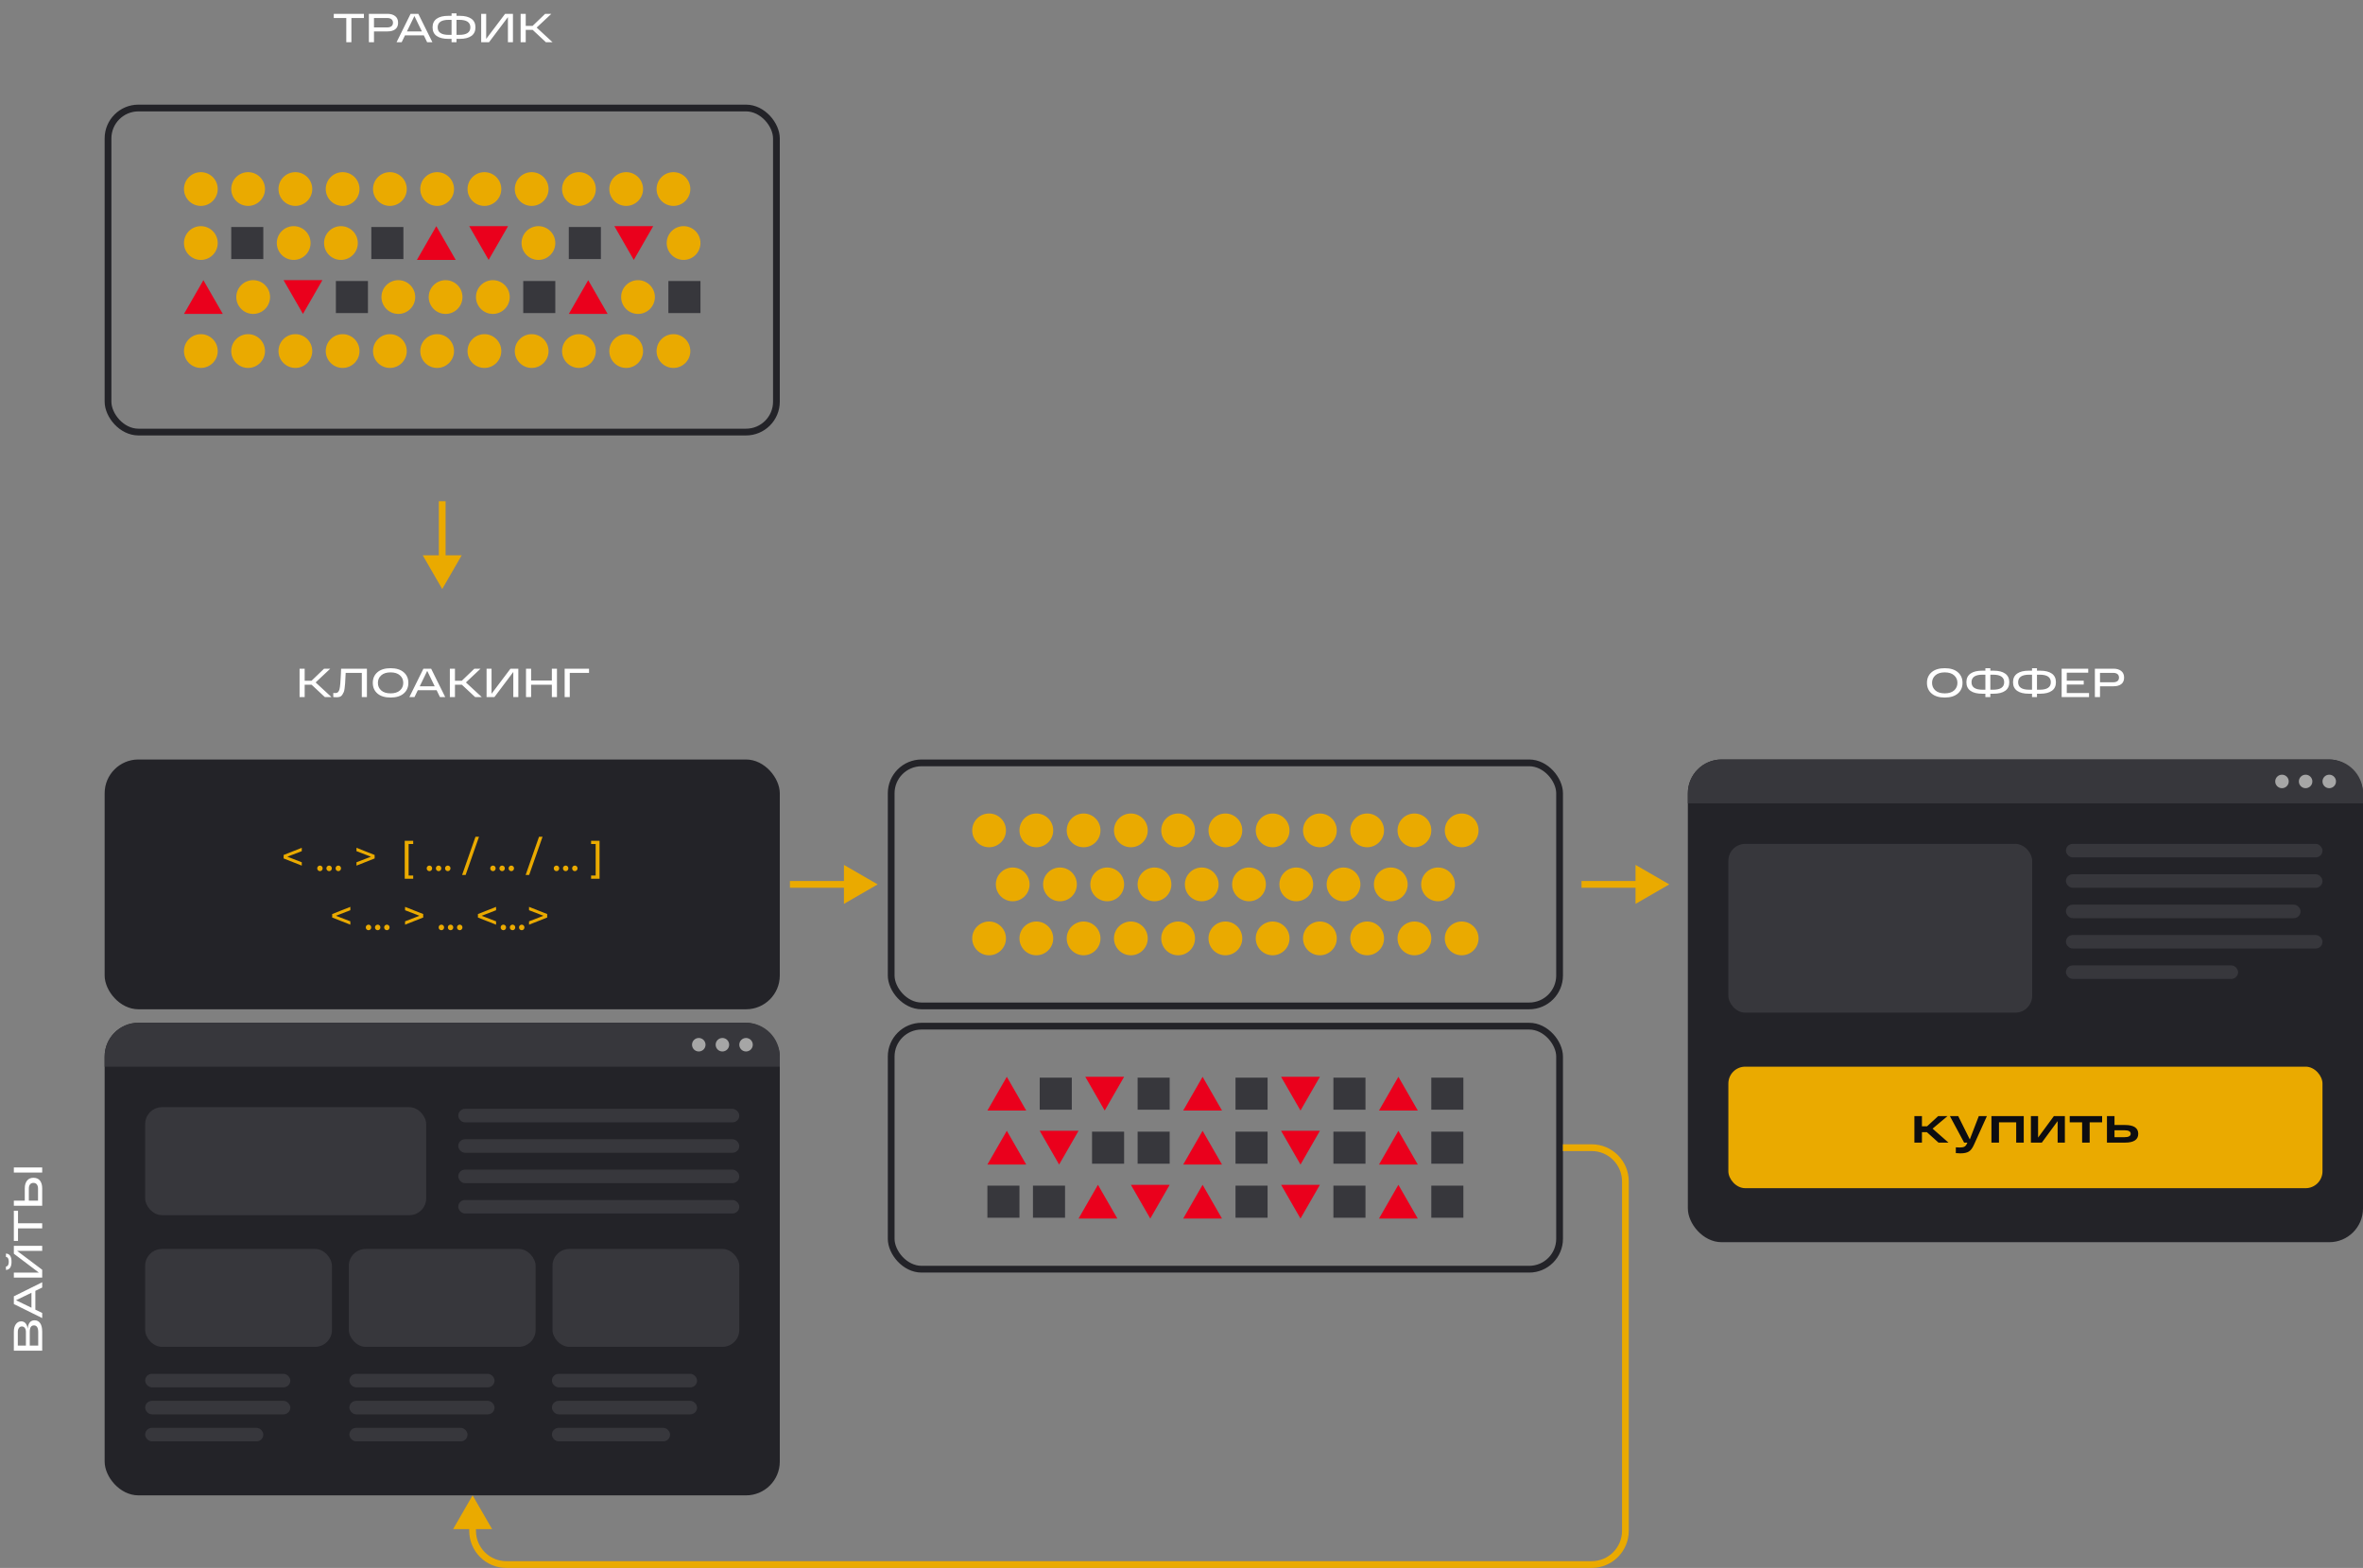 <?xml version="1.0" encoding="UTF-8"?> <svg xmlns="http://www.w3.org/2000/svg" width="1400" height="929" viewBox="0 0 1400 929" fill="none"><rect x="0" y="0" width="1400" height="929" fill="#808080" stroke="none"/><rect x="64" y="64" width="396" height="192" rx="18" stroke="#232328" stroke-width="4"></rect><rect x="528" y="452" width="396" height="144" rx="18" stroke="#232328" stroke-width="4"></rect><circle cx="119" cy="112" r="10" fill="#EAAA00"></circle><circle cx="147" cy="112" r="10" fill="#EAAA00"></circle><circle cx="175" cy="112" r="10" fill="#EAAA00"></circle><circle cx="203" cy="112" r="10" fill="#EAAA00"></circle><circle cx="231" cy="112" r="10" fill="#EAAA00"></circle><circle cx="259" cy="112" r="10" fill="#EAAA00"></circle><circle cx="287" cy="112" r="10" fill="#EAAA00"></circle><circle cx="315" cy="112" r="10" fill="#EAAA00"></circle><circle cx="343" cy="112" r="10" fill="#EAAA00"></circle><circle cx="371" cy="112" r="10" fill="#EAAA00"></circle><circle cx="399" cy="112" r="10" fill="#EAAA00"></circle><circle cx="119" cy="144" r="10" fill="#EAAA00"></circle><rect x="137" y="134.5" width="19" height="19" fill="#37373C"></rect><circle cx="174" cy="144" r="10" fill="#EAAA00"></circle><circle cx="202" cy="144" r="10" fill="#EAAA00"></circle><rect x="220" y="134.5" width="19" height="19" fill="#37373C"></rect><path d="M258.5 134L270 154H247L258.5 134Z" fill="#EA001C"></path><path d="M289.5 154L301 134H278L289.5 154Z" fill="#EA001C"></path><circle cx="319" cy="144" r="10" fill="#EAAA00"></circle><rect x="337" y="134.5" width="19" height="19" fill="#37373C"></rect><path d="M375.5 154L387 134H364L375.5 154Z" fill="#EA001C"></path><circle cx="405" cy="144" r="10" fill="#EAAA00"></circle><path d="M120.5 166L132 186H109L120.5 166Z" fill="#EA001C"></path><circle cx="150" cy="176" r="10" fill="#EAAA00"></circle><path d="M179.5 186L191 166H168L179.5 186Z" fill="#EA001C"></path><rect x="199" y="166.5" width="19" height="19" fill="#37373C"></rect><circle cx="236" cy="176" r="10" fill="#EAAA00"></circle><circle cx="264" cy="176" r="10" fill="#EAAA00"></circle><circle cx="292" cy="176" r="10" fill="#EAAA00"></circle><rect x="310" y="166.5" width="19" height="19" fill="#37373C"></rect><path d="M348.5 166L360 186H337L348.5 166Z" fill="#EA001C"></path><circle cx="378" cy="176" r="10" fill="#EAAA00"></circle><rect x="396" y="166.5" width="19" height="19" fill="#37373C"></rect><circle cx="119" cy="208" r="10" fill="#EAAA00"></circle><circle cx="147" cy="208" r="10" fill="#EAAA00"></circle><circle cx="175" cy="208" r="10" fill="#EAAA00"></circle><circle cx="203" cy="208" r="10" fill="#EAAA00"></circle><circle cx="231" cy="208" r="10" fill="#EAAA00"></circle><circle cx="259" cy="208" r="10" fill="#EAAA00"></circle><circle cx="287" cy="208" r="10" fill="#EAAA00"></circle><circle cx="315" cy="208" r="10" fill="#EAAA00"></circle><circle cx="343" cy="208" r="10" fill="#EAAA00"></circle><circle cx="371" cy="208" r="10" fill="#EAAA00"></circle><circle cx="399" cy="208" r="10" fill="#EAAA00"></circle><circle cx="586" cy="492" r="10" fill="#EAAA00"></circle><circle cx="614" cy="492" r="10" fill="#EAAA00"></circle><circle cx="642" cy="492" r="10" fill="#EAAA00"></circle><circle cx="670" cy="492" r="10" fill="#EAAA00"></circle><circle cx="698" cy="492" r="10" fill="#EAAA00"></circle><circle cx="726" cy="492" r="10" fill="#EAAA00"></circle><circle cx="754" cy="492" r="10" fill="#EAAA00"></circle><circle cx="782" cy="492" r="10" fill="#EAAA00"></circle><circle cx="810" cy="492" r="10" fill="#EAAA00"></circle><circle cx="838" cy="492" r="10" fill="#EAAA00"></circle><circle cx="866" cy="492" r="10" fill="#EAAA00"></circle><circle cx="600" cy="524" r="10" fill="#EAAA00"></circle><circle cx="628" cy="524" r="10" fill="#EAAA00"></circle><circle cx="656" cy="524" r="10" fill="#EAAA00"></circle><circle cx="684" cy="524" r="10" fill="#EAAA00"></circle><circle cx="712" cy="524" r="10" fill="#EAAA00"></circle><circle cx="740" cy="524" r="10" fill="#EAAA00"></circle><circle cx="768" cy="524" r="10" fill="#EAAA00"></circle><circle cx="796" cy="524" r="10" fill="#EAAA00"></circle><circle cx="824" cy="524" r="10" fill="#EAAA00"></circle><circle cx="852" cy="524" r="10" fill="#EAAA00"></circle><circle cx="586" cy="556" r="10" fill="#EAAA00"></circle><circle cx="614" cy="556" r="10" fill="#EAAA00"></circle><circle cx="642" cy="556" r="10" fill="#EAAA00"></circle><circle cx="670" cy="556" r="10" fill="#EAAA00"></circle><circle cx="698" cy="556" r="10" fill="#EAAA00"></circle><circle cx="726" cy="556" r="10" fill="#EAAA00"></circle><circle cx="754" cy="556" r="10" fill="#EAAA00"></circle><circle cx="782" cy="556" r="10" fill="#EAAA00"></circle><circle cx="810" cy="556" r="10" fill="#EAAA00"></circle><circle cx="838" cy="556" r="10" fill="#EAAA00"></circle><circle cx="866" cy="556" r="10" fill="#EAAA00"></circle><rect x="528" y="608" width="396" height="144" rx="18" stroke="#232328" stroke-width="4"></rect><path d="M596.5 638L608 658H585L596.5 638Z" fill="#EA001C"></path><rect x="616" y="638.5" width="19" height="19" fill="#37373C"></rect><path d="M654.5 658L666 638H643L654.5 658Z" fill="#EA001C"></path><rect x="674" y="638.5" width="19" height="19" fill="#37373C"></rect><path d="M712.5 638L724 658H701L712.5 638Z" fill="#EA001C"></path><rect x="732" y="638.5" width="19" height="19" fill="#37373C"></rect><path d="M770.5 658L782 638H759L770.5 658Z" fill="#EA001C"></path><rect x="790" y="638.5" width="19" height="19" fill="#37373C"></rect><path d="M828.5 638L840 658H817L828.5 638Z" fill="#EA001C"></path><rect x="848" y="638.5" width="19" height="19" fill="#37373C"></rect><path d="M596.5 670L608 690H585L596.5 670Z" fill="#EA001C"></path><path d="M627.5 690L639 670H616L627.5 690Z" fill="#EA001C"></path><rect x="647" y="670.5" width="19" height="19" fill="#37373C"></rect><rect x="674" y="670.5" width="19" height="19" fill="#37373C"></rect><path d="M712.5 670L724 690H701L712.5 670Z" fill="#EA001C"></path><rect x="732" y="670.5" width="19" height="19" fill="#37373C"></rect><path d="M770.5 690L782 670H759L770.5 690Z" fill="#EA001C"></path><rect x="790" y="670.5" width="19" height="19" fill="#37373C"></rect><path d="M828.5 670L840 690H817L828.5 670Z" fill="#EA001C"></path><rect x="848" y="670.5" width="19" height="19" fill="#37373C"></rect><rect x="585" y="702.5" width="19" height="19" fill="#37373C"></rect><rect x="612" y="702.5" width="19" height="19" fill="#37373C"></rect><path d="M650.5 702L662 722H639L650.5 702Z" fill="#EA001C"></path><path d="M681.5 722L693 702H670L681.5 722Z" fill="#EA001C"></path><path d="M712.5 702L724 722H701L712.5 702Z" fill="#EA001C"></path><rect x="732" y="702.5" width="19" height="19" fill="#37373C"></rect><path d="M770.5 722L782 702H759L770.5 722Z" fill="#EA001C"></path><rect x="790" y="702.5" width="19" height="19" fill="#37373C"></rect><path d="M828.5 702L840 722H817L828.5 702Z" fill="#EA001C"></path><rect x="848" y="702.5" width="19" height="19" fill="#37373C"></rect><rect x="62" y="450" width="400" height="148" rx="20" fill="#232328"></rect><path d="M178.79 512.88L168.038 508.632V506.568L178.79 502.32V504.312L168.83 508.152V507.048L178.79 510.888V512.88ZM189.58 516.144C189.132 516.144 188.748 515.992 188.428 515.688C188.108 515.368 187.948 514.968 187.948 514.488C187.948 514.008 188.108 513.616 188.428 513.312C188.748 513.008 189.132 512.856 189.58 512.856C190.012 512.856 190.38 513.008 190.684 513.312C191.004 513.616 191.164 514.008 191.164 514.488C191.164 514.968 191.004 515.368 190.684 515.688C190.38 515.992 190.012 516.144 189.58 516.144ZM195.017 516.144C194.569 516.144 194.185 515.992 193.865 515.688C193.545 515.368 193.385 514.968 193.385 514.488C193.385 514.008 193.545 513.616 193.865 513.312C194.185 513.008 194.569 512.856 195.017 512.856C195.449 512.856 195.817 513.008 196.121 513.312C196.441 513.616 196.601 514.008 196.601 514.488C196.601 514.968 196.441 515.368 196.121 515.688C195.817 515.992 195.449 516.144 195.017 516.144ZM200.455 516.144C200.007 516.144 199.623 515.992 199.303 515.688C198.983 515.368 198.823 514.968 198.823 514.488C198.823 514.008 198.983 513.616 199.303 513.312C199.623 513.008 200.007 512.856 200.455 512.856C200.887 512.856 201.255 513.008 201.559 513.312C201.879 513.616 202.039 514.008 202.039 514.488C202.039 514.968 201.879 515.368 201.559 515.688C201.255 515.992 200.887 516.144 200.455 516.144ZM211.21 512.88V510.888L221.194 507.048V508.152L211.21 504.312V502.32L221.962 506.568V508.632L211.21 512.88Z" fill="#EAAA00"></path><path d="M207.563 547.88L196.811 543.632V541.568L207.563 537.32V539.312L197.603 543.152V542.048L207.563 545.888V547.88ZM218.353 551.144C217.905 551.144 217.521 550.992 217.201 550.688C216.881 550.368 216.721 549.968 216.721 549.488C216.721 549.008 216.881 548.616 217.201 548.312C217.521 548.008 217.905 547.856 218.353 547.856C218.785 547.856 219.153 548.008 219.457 548.312C219.777 548.616 219.937 549.008 219.937 549.488C219.937 549.968 219.777 550.368 219.457 550.688C219.153 550.992 218.785 551.144 218.353 551.144ZM223.791 551.144C223.343 551.144 222.959 550.992 222.639 550.688C222.319 550.368 222.159 549.968 222.159 549.488C222.159 549.008 222.319 548.616 222.639 548.312C222.959 548.008 223.343 547.856 223.791 547.856C224.223 547.856 224.591 548.008 224.895 548.312C225.215 548.616 225.375 549.008 225.375 549.488C225.375 549.968 225.215 550.368 224.895 550.688C224.591 550.992 224.223 551.144 223.791 551.144ZM229.228 551.144C228.78 551.144 228.396 550.992 228.076 550.688C227.756 550.368 227.596 549.968 227.596 549.488C227.596 549.008 227.756 548.616 228.076 548.312C228.396 548.008 228.78 547.856 229.228 547.856C229.66 547.856 230.028 548.008 230.332 548.312C230.652 548.616 230.812 549.008 230.812 549.488C230.812 549.968 230.652 550.368 230.332 550.688C230.028 550.992 229.66 551.144 229.228 551.144ZM239.983 547.88V545.888L249.967 542.048V543.152L239.983 539.312V537.32L250.735 541.568V543.632L239.983 547.88ZM261.525 551.144C261.077 551.144 260.693 550.992 260.373 550.688C260.053 550.368 259.893 549.968 259.893 549.488C259.893 549.008 260.053 548.616 260.373 548.312C260.693 548.008 261.077 547.856 261.525 547.856C261.957 547.856 262.325 548.008 262.629 548.312C262.949 548.616 263.109 549.008 263.109 549.488C263.109 549.968 262.949 550.368 262.629 550.688C262.325 550.992 261.957 551.144 261.525 551.144ZM266.963 551.144C266.515 551.144 266.131 550.992 265.811 550.688C265.491 550.368 265.331 549.968 265.331 549.488C265.331 549.008 265.491 548.616 265.811 548.312C266.131 548.008 266.515 547.856 266.963 547.856C267.395 547.856 267.763 548.008 268.067 548.312C268.387 548.616 268.547 549.008 268.547 549.488C268.547 549.968 268.387 550.368 268.067 550.688C267.763 550.992 267.395 551.144 266.963 551.144ZM272.4 551.144C271.952 551.144 271.568 550.992 271.248 550.688C270.928 550.368 270.768 549.968 270.768 549.488C270.768 549.008 270.928 548.616 271.248 548.312C271.568 548.008 271.952 547.856 272.4 547.856C272.832 547.856 273.2 548.008 273.504 548.312C273.824 548.616 273.984 549.008 273.984 549.488C273.984 549.968 273.824 550.368 273.504 550.688C273.2 550.992 272.832 551.144 272.4 551.144ZM293.907 547.88L283.155 543.632V541.568L293.907 537.32V539.312L283.947 543.152V542.048L293.907 545.888V547.88ZM298.252 551.144C297.804 551.144 297.42 550.992 297.1 550.688C296.78 550.368 296.62 549.968 296.62 549.488C296.62 549.008 296.78 548.616 297.1 548.312C297.42 548.008 297.804 547.856 298.252 547.856C298.684 547.856 299.052 548.008 299.356 548.312C299.676 548.616 299.836 549.008 299.836 549.488C299.836 549.968 299.676 550.368 299.356 550.688C299.052 550.992 298.684 551.144 298.252 551.144ZM303.689 551.144C303.241 551.144 302.857 550.992 302.537 550.688C302.217 550.368 302.057 549.968 302.057 549.488C302.057 549.008 302.217 548.616 302.537 548.312C302.857 548.008 303.241 547.856 303.689 547.856C304.121 547.856 304.489 548.008 304.793 548.312C305.113 548.616 305.273 549.008 305.273 549.488C305.273 549.968 305.113 550.368 304.793 550.688C304.489 550.992 304.121 551.144 303.689 551.144ZM309.127 551.144C308.679 551.144 308.295 550.992 307.975 550.688C307.655 550.368 307.495 549.968 307.495 549.488C307.495 549.008 307.655 548.616 307.975 548.312C308.295 548.008 308.679 547.856 309.127 547.856C309.559 547.856 309.927 548.008 310.231 548.312C310.551 548.616 310.711 549.008 310.711 549.488C310.711 549.968 310.551 550.368 310.231 550.688C309.927 550.992 309.559 551.144 309.127 551.144ZM313.436 547.88V545.888L323.42 542.048V543.152L313.436 539.312V537.32L324.188 541.568V543.632L313.436 547.88Z" fill="#EAAA00"></path><path d="M239.786 520.656V498.192H244.802V500.088H242.09V518.76H244.802V520.656H239.786ZM254.439 516.144C253.991 516.144 253.607 515.992 253.287 515.688C252.967 515.368 252.807 514.968 252.807 514.488C252.807 514.008 252.967 513.616 253.287 513.312C253.607 513.008 253.991 512.856 254.439 512.856C254.871 512.856 255.239 513.008 255.543 513.312C255.863 513.616 256.023 514.008 256.023 514.488C256.023 514.968 255.863 515.368 255.543 515.688C255.239 515.992 254.871 516.144 254.439 516.144ZM259.877 516.144C259.429 516.144 259.045 515.992 258.725 515.688C258.405 515.368 258.245 514.968 258.245 514.488C258.245 514.008 258.405 513.616 258.725 513.312C259.045 513.008 259.429 512.856 259.877 512.856C260.309 512.856 260.677 513.008 260.981 513.312C261.301 513.616 261.461 514.008 261.461 514.488C261.461 514.968 261.301 515.368 260.981 515.688C260.677 515.992 260.309 516.144 259.877 516.144ZM265.314 516.144C264.866 516.144 264.482 515.992 264.162 515.688C263.842 515.368 263.682 514.968 263.682 514.488C263.682 514.008 263.842 513.616 264.162 513.312C264.482 513.008 264.866 512.856 265.314 512.856C265.746 512.856 266.114 513.008 266.418 513.312C266.738 513.616 266.898 514.008 266.898 514.488C266.898 514.968 266.738 515.368 266.418 515.688C266.114 515.992 265.746 516.144 265.314 516.144ZM273.789 518.4L281.709 495.792H283.797L275.877 518.4H273.789ZM292.08 516.144C291.632 516.144 291.248 515.992 290.928 515.688C290.608 515.368 290.448 514.968 290.448 514.488C290.448 514.008 290.608 513.616 290.928 513.312C291.248 513.008 291.632 512.856 292.08 512.856C292.512 512.856 292.88 513.008 293.184 513.312C293.504 513.616 293.664 514.008 293.664 514.488C293.664 514.968 293.504 515.368 293.184 515.688C292.88 515.992 292.512 516.144 292.08 516.144ZM297.517 516.144C297.069 516.144 296.685 515.992 296.365 515.688C296.045 515.368 295.885 514.968 295.885 514.488C295.885 514.008 296.045 513.616 296.365 513.312C296.685 513.008 297.069 512.856 297.517 512.856C297.949 512.856 298.317 513.008 298.621 513.312C298.941 513.616 299.101 514.008 299.101 514.488C299.101 514.968 298.941 515.368 298.621 515.688C298.317 515.992 297.949 516.144 297.517 516.144ZM302.955 516.144C302.507 516.144 302.123 515.992 301.803 515.688C301.483 515.368 301.323 514.968 301.323 514.488C301.323 514.008 301.483 513.616 301.803 513.312C302.123 513.008 302.507 512.856 302.955 512.856C303.387 512.856 303.755 513.008 304.059 513.312C304.379 513.616 304.539 514.008 304.539 514.488C304.539 514.968 304.379 515.368 304.059 515.688C303.755 515.992 303.387 516.144 302.955 516.144ZM311.43 518.4L319.35 495.792H321.438L313.518 518.4H311.43ZM329.72 516.144C329.272 516.144 328.888 515.992 328.568 515.688C328.248 515.368 328.088 514.968 328.088 514.488C328.088 514.008 328.248 513.616 328.568 513.312C328.888 513.008 329.272 512.856 329.72 512.856C330.152 512.856 330.52 513.008 330.824 513.312C331.144 513.616 331.304 514.008 331.304 514.488C331.304 514.968 331.144 515.368 330.824 515.688C330.52 515.992 330.152 516.144 329.72 516.144ZM335.158 516.144C334.71 516.144 334.326 515.992 334.006 515.688C333.686 515.368 333.526 514.968 333.526 514.488C333.526 514.008 333.686 513.616 334.006 513.312C334.326 513.008 334.71 512.856 335.158 512.856C335.59 512.856 335.958 513.008 336.262 513.312C336.582 513.616 336.742 514.008 336.742 514.488C336.742 514.968 336.582 515.368 336.262 515.688C335.958 515.992 335.59 516.144 335.158 516.144ZM340.595 516.144C340.147 516.144 339.763 515.992 339.443 515.688C339.123 515.368 338.963 514.968 338.963 514.488C338.963 514.008 339.123 513.616 339.443 513.312C339.763 513.008 340.147 512.856 340.595 512.856C341.027 512.856 341.395 513.008 341.699 513.312C342.019 513.616 342.179 514.008 342.179 514.488C342.179 514.968 342.019 515.368 341.699 515.688C341.395 515.992 341.027 516.144 340.595 516.144ZM355.214 520.656H350.198V518.76H352.91V500.088H350.198V498.192H355.214V520.656Z" fill="#EAAA00"></path><path d="M197.746 10.672V8.2H215.602V10.672H208.186V25H205.162V10.672H197.746ZM229.59 8.2C231.462 8.2 232.974 8.648 234.126 9.544C235.278 10.44 235.854 11.744 235.854 13.456C235.854 15.184 235.294 16.48 234.174 17.344C233.054 18.192 231.526 18.616 229.59 18.616H221.574V25H218.55V8.2H221.574H229.59ZM229.446 16.24C230.486 16.24 231.31 16.008 231.918 15.544C232.526 15.064 232.83 14.368 232.83 13.456C232.83 12.56 232.526 11.872 231.918 11.392C231.31 10.912 230.486 10.672 229.446 10.672H221.574V16.24H229.446ZM253.056 25L251.088 20.944H239.952L237.984 25H234.96L243.264 8.2H247.848L256.176 25H253.056ZM241.08 18.64H249.96L245.52 9.496L241.08 18.64ZM272.312 9.376C275.336 9.376 277.656 9.952 279.272 11.104C280.888 12.256 281.696 13.96 281.696 16.216C281.696 18.456 280.888 20.152 279.272 21.304C277.656 22.456 275.336 23.032 272.312 23.032H270.464V25H267.536V23.032H265.664C262.64 23.032 260.32 22.456 258.704 21.304C257.088 20.152 256.28 18.456 256.28 16.216C256.28 13.96 257.088 12.256 258.704 11.104C260.32 9.952 262.64 9.376 265.664 9.376H267.536V7.912H270.464V9.376H272.312ZM265.856 20.656H267.536V11.752H265.856C261.488 11.752 259.304 13.24 259.304 16.216C259.304 19.176 261.488 20.656 265.856 20.656ZM272.12 20.656C276.488 20.656 278.672 19.176 278.672 16.216C278.672 13.24 276.488 11.752 272.12 11.752H270.464V20.656H272.12ZM299.249 8.2H303.905V25H300.929V10.144L289.745 25H285.089V8.2H288.041V23.056L299.249 8.2ZM327.344 25H323.408L315.584 17.704H311.48V25H308.456V8.2H311.48V15.352H315.536L322.976 8.2H326.648L317.96 16.336L327.344 25Z" fill="white"></path><path d="M196.375 413H192.439L184.615 405.704H180.511V413H177.487V396.2H180.511V403.352H184.567L192.007 396.2H195.679L186.991 404.336L196.375 413ZM202.093 396.2H217.381V413H214.357V398.672H204.805C204.773 399.312 204.725 400.224 204.661 401.408C204.597 402.992 204.533 404.16 204.469 404.912C204.421 405.648 204.325 406.576 204.181 407.696C204.053 408.8 203.877 409.6 203.653 410.096C203.445 410.592 203.157 411.12 202.789 411.68C202.421 412.24 201.957 412.624 201.397 412.832C200.837 413.024 200.173 413.12 199.405 413.12C198.749 413.12 198.101 413.088 197.461 413.024V410.576C197.989 410.624 198.381 410.648 198.637 410.648C199.949 410.648 200.781 409.896 201.133 408.392C201.501 406.888 201.765 404.12 201.925 400.088C201.989 398.424 202.045 397.128 202.093 396.2ZM223.628 410.912C221.788 409.328 220.868 407.224 220.868 404.6C220.868 401.976 221.788 399.872 223.628 398.288C225.484 396.704 228.076 395.912 231.404 395.912C234.732 395.912 237.316 396.704 239.156 398.288C241.012 399.872 241.94 401.976 241.94 404.6C241.94 407.224 241.012 409.328 239.156 410.912C237.316 412.496 234.732 413.288 231.404 413.288C228.076 413.288 225.484 412.496 223.628 410.912ZM225.86 400.136C224.548 401.288 223.892 402.776 223.892 404.6C223.892 406.424 224.548 407.92 225.86 409.088C227.172 410.24 229.02 410.816 231.404 410.816C233.788 410.816 235.636 410.24 236.948 409.088C238.26 407.92 238.916 406.424 238.916 404.6C238.916 402.776 238.26 401.288 236.948 400.136C235.636 398.968 233.788 398.384 231.404 398.384C229.02 398.384 227.172 398.968 225.86 400.136ZM260.65 413L258.682 408.944H247.546L245.578 413H242.554L250.858 396.2H255.442L263.77 413H260.65ZM248.674 406.64H257.554L253.114 397.496L248.674 406.64ZM285.414 413H281.478L273.654 405.704H269.55V413H266.526V396.2H269.55V403.352H273.606L281.046 396.2H284.718L276.03 404.336L285.414 413ZM302.436 396.2H307.092V413H304.116V398.144L292.932 413H288.276V396.2H291.228V411.056L302.436 396.2ZM326.955 396.2H329.979V413H326.955V405.704H314.667V413H311.643V396.2H314.667V403.208H326.955V396.2ZM334.542 413V396.2H348.99V398.672H337.566V413H334.542Z" fill="white"></path><path d="M1144.42 410.912C1142.58 409.328 1141.66 407.224 1141.66 404.6C1141.66 401.976 1142.58 399.872 1144.42 398.288C1146.27 396.704 1148.87 395.912 1152.19 395.912C1155.52 395.912 1158.11 396.704 1159.95 398.288C1161.8 399.872 1162.73 401.976 1162.73 404.6C1162.73 407.224 1161.8 409.328 1159.95 410.912C1158.11 412.496 1155.52 413.288 1152.19 413.288C1148.87 413.288 1146.27 412.496 1144.42 410.912ZM1146.65 400.136C1145.34 401.288 1144.68 402.776 1144.68 404.6C1144.68 406.424 1145.34 407.92 1146.65 409.088C1147.96 410.24 1149.81 410.816 1152.19 410.816C1154.58 410.816 1156.43 410.24 1157.74 409.088C1159.05 407.92 1159.71 406.424 1159.71 404.6C1159.71 402.776 1159.05 401.288 1157.74 400.136C1156.43 398.968 1154.58 398.384 1152.19 398.384C1149.81 398.384 1147.96 398.968 1146.65 400.136ZM1181.05 397.376C1184.08 397.376 1186.4 397.952 1188.01 399.104C1189.63 400.256 1190.44 401.96 1190.44 404.216C1190.44 406.456 1189.63 408.152 1188.01 409.304C1186.4 410.456 1184.08 411.032 1181.05 411.032H1179.21V413H1176.28V411.032H1174.41C1171.38 411.032 1169.06 410.456 1167.45 409.304C1165.83 408.152 1165.02 406.456 1165.02 404.216C1165.02 401.96 1165.83 400.256 1167.45 399.104C1169.06 397.952 1171.38 397.376 1174.41 397.376H1176.28V395.912H1179.21V397.376H1181.05ZM1174.6 408.656H1176.28V399.752H1174.6C1170.23 399.752 1168.05 401.24 1168.05 404.216C1168.05 407.176 1170.23 408.656 1174.6 408.656ZM1180.86 408.656C1185.23 408.656 1187.41 407.176 1187.41 404.216C1187.41 401.24 1185.23 399.752 1180.86 399.752H1179.21V408.656H1180.86ZM1208.69 397.376C1211.71 397.376 1214.03 397.952 1215.65 399.104C1217.26 400.256 1218.07 401.96 1218.07 404.216C1218.07 406.456 1217.26 408.152 1215.65 409.304C1214.03 410.456 1211.71 411.032 1208.69 411.032H1206.84V413H1203.91V411.032H1202.04C1199.01 411.032 1196.69 410.456 1195.08 409.304C1193.46 408.152 1192.65 406.456 1192.65 404.216C1192.65 401.96 1193.46 400.256 1195.08 399.104C1196.69 397.952 1199.01 397.376 1202.04 397.376H1203.91V395.912H1206.84V397.376H1208.69ZM1202.23 408.656H1203.91V399.752H1202.23C1197.86 399.752 1195.68 401.24 1195.68 404.216C1195.68 407.176 1197.86 408.656 1202.23 408.656ZM1208.49 408.656C1212.86 408.656 1215.05 407.176 1215.05 404.216C1215.05 401.24 1212.86 399.752 1208.49 399.752H1206.84V408.656H1208.49ZM1221.46 413V396.2H1237.21V398.576H1224.49V403.328H1234.54V405.584H1224.49V410.624H1237.69V413H1221.46ZM1252.19 396.2C1254.06 396.2 1255.58 396.648 1256.73 397.544C1257.88 398.44 1258.46 399.744 1258.46 401.456C1258.46 403.184 1257.9 404.48 1256.78 405.344C1255.66 406.192 1254.13 406.616 1252.19 406.616H1244.18V413H1241.15V396.2H1244.18H1252.19ZM1252.05 404.24C1253.09 404.24 1253.91 404.008 1254.52 403.544C1255.13 403.064 1255.43 402.368 1255.43 401.456C1255.43 400.56 1255.13 399.872 1254.52 399.392C1253.91 398.912 1253.09 398.672 1252.05 398.672H1244.18V404.24H1252.05Z" fill="white"></path><path d="M16.408 787.267C16.712 783.939 18.072 782.275 20.488 782.275C21.912 782.275 23.024 782.859 23.824 784.027C24.608 785.179 25 786.835 25 788.995L25 800.275L8.2 800.275L8.2 788.971C8.2 787.147 8.6 785.683 9.4 784.579C10.2 783.459 11.256 782.899 12.568 782.899C13.656 782.899 14.528 783.299 15.184 784.099C15.824 784.899 16.232 785.955 16.408 787.267ZM10.552 797.251L15.352 797.251L15.352 789.115C15.352 788.187 15.144 787.427 14.728 786.835C14.296 786.227 13.704 785.923 12.952 785.923C12.2 785.923 11.616 786.227 11.2 786.835C10.768 787.427 10.552 788.187 10.552 789.115L10.552 797.251ZM22.648 789.283C22.648 786.627 21.8 785.299 20.104 785.299C18.456 785.299 17.632 786.547 17.632 789.043L17.632 797.251L22.648 797.251L22.648 789.283ZM25 762.861L20.944 764.829L20.944 775.965L25 777.933L25 780.957L8.2 772.653L8.2 768.069L25 759.741L25 762.861ZM18.64 774.837L18.64 765.957L9.496 770.397L18.64 774.837ZM3.52 742.73C5.728 742.842 6.832 744.458 6.832 747.578C6.832 750.698 5.728 752.314 3.52 752.426L3.52 750.434C4.64 750.29 5.2 749.338 5.2 747.578C5.2 745.818 4.64 744.866 3.52 744.722L3.52 742.73ZM8.2 742.826L8.2 738.17L25 738.17L25 741.146L10.144 741.146L25 752.33L25 756.986L8.2 756.986L8.2 754.034L23.056 754.034L8.2 742.826ZM10.672 735.226L8.2 735.226L8.2 717.37L10.672 717.37L10.672 724.786L25 724.786L25 727.81L10.672 727.81L10.672 735.226ZM14.68 704.079C14.68 702.175 15.12 700.663 16 699.543C16.864 698.407 18.144 697.839 19.84 697.839C21.552 697.839 22.84 698.407 23.704 699.543C24.568 700.663 25 702.175 25 704.079L25 713.223L25 714.423L8.2 714.423L8.2 711.399L14.68 711.399L14.68 704.079ZM8.2 694.743L8.2 691.719L25 691.719L25 694.743L8.2 694.743ZM22.528 704.247C22.528 703.207 22.296 702.383 21.832 701.775C21.368 701.167 20.688 700.863 19.792 700.863C18.912 700.863 18.24 701.167 17.776 701.775C17.312 702.383 17.08 703.207 17.08 704.247L17.08 711.399L22.528 711.399L22.528 704.247Z" fill="white"></path><path d="M262 349L250.453 329L273.547 329L262 349ZM264 297L264 331L260 331L260 297L264 297Z" fill="#EAAA00"></path><path d="M989 524L969 512.453V535.547L989 524ZM937 526L971 526V522L937 522L937 526Z" fill="#EAAA00"></path><path d="M520 524L500 512.453V535.547L520 524ZM468 526L502 526V522L468 522L468 526Z" fill="#EAAA00"></path><path d="M279.999 886L268.452 906L291.546 906L279.999 886ZM943 927L943 929L943 927ZM299.999 927L299.999 929L299.999 927ZM281.999 907L281.999 904L277.999 904L277.999 907L281.999 907ZM943 925L299.999 925L299.999 929L943 929L943 925ZM925.999 682L943 682L943 678L925.999 678L925.999 682ZM961 700L961 907L965 907L965 700L961 700ZM943 682C952.941 682 961 690.059 961 700L965 700C965 687.85 955.15 678 943 678L943 682ZM943 929C955.15 929 965 919.15 965 907L961 907C961 916.941 952.941 925 943 925L943 929ZM277.999 907C277.999 919.15 287.849 929 299.999 929L299.999 925C290.058 925 281.999 916.941 281.999 907L277.999 907Z" fill="#EAAA00"></path><rect x="62" y="606" width="400" height="280" rx="20" fill="#232328"></rect><rect x="86" y="814" width="86" height="8" rx="4" fill="#37373C"></rect><rect x="86" y="830" width="86" height="8" rx="4" fill="#37373C"></rect><rect x="86" y="846" width="70" height="8" rx="4" fill="#37373C"></rect><rect x="207" y="814" width="86" height="8" rx="4" fill="#37373C"></rect><rect x="207" y="830" width="86" height="8" rx="4" fill="#37373C"></rect><rect x="207" y="846" width="70" height="8" rx="4" fill="#37373C"></rect><rect x="86" y="740" width="110.667" height="58" rx="10" fill="#37373C"></rect><rect x="206.668" y="740" width="110.667" height="58" rx="10" fill="#37373C"></rect><rect x="327.332" y="740" width="110.667" height="58" rx="10" fill="#37373C"></rect><rect x="327" y="814" width="86" height="8" rx="4" fill="#37373C"></rect><rect x="327" y="830" width="86" height="8" rx="4" fill="#37373C"></rect><rect x="327" y="846" width="70" height="8" rx="4" fill="#37373C"></rect><rect x="86" y="656" width="166.5" height="64" rx="10" fill="#37373C"></rect><rect x="271.5" y="657" width="166.5" height="8" rx="4" fill="#37373C"></rect><rect x="271.5" y="675" width="166.5" height="8" rx="4" fill="#37373C"></rect><rect x="271.5" y="693" width="166.5" height="8" rx="4" fill="#37373C"></rect><rect x="271.5" y="711" width="166.5" height="8" rx="4" fill="#37373C"></rect><path d="M62 626C62 614.954 70.954 606 82 606H442C453.046 606 462 614.954 462 626V632H62V626Z" fill="#37373C"></path><circle cx="442" cy="619" r="4" fill="#A6A6A6"></circle><circle cx="428" cy="619" r="4" fill="#A6A6A6"></circle><circle cx="414" cy="619" r="4" fill="#A6A6A6"></circle><rect x="1000" y="450" width="400" height="286" rx="20" fill="#232328"></rect><rect x="1024" y="632" width="352" height="72" rx="10" fill="#EAAA00"></rect><path d="M1154.41 677H1148.5L1141.63 670.82H1138.69V677H1134.22V661.28H1138.69V667.34H1141.72L1148.32 661.28H1153.84L1144.99 668.72L1154.41 677ZM1172.38 661.28H1177.18L1169.56 678.14C1168.68 680.16 1167.67 681.53 1166.53 682.25C1165.41 682.99 1163.71 683.36 1161.43 683.36C1160.65 683.36 1159.76 683.31 1158.76 683.21V679.79C1159.58 679.85 1160.37 679.88 1161.13 679.88C1162.31 679.88 1163.2 679.73 1163.8 679.43C1164.4 679.13 1164.9 678.55 1165.3 677.69L1165.6 677H1163.68L1155.25 661.28H1160.17L1167.04 675.11L1172.38 661.28ZM1179.86 677V661.28H1199V677H1194.53V664.97H1184.33V677H1179.86ZM1216.86 661.28H1223.37V677H1219.08V664.25L1209.72 677H1203.24V661.28H1207.5V674.03L1216.86 661.28ZM1226.24 664.97V661.28H1245.44V664.97H1238.06V677H1233.59V664.97H1226.24ZM1258.95 666.56C1264.21 666.56 1266.84 668.3 1266.84 671.78C1266.84 675.26 1264.21 677 1258.95 677H1250.37H1248.3V661.28H1252.77V666.56H1258.95ZM1258.62 673.79C1261.12 673.79 1262.37 673.11 1262.37 671.75C1262.37 670.37 1261.12 669.68 1258.62 669.68H1252.77V673.79H1258.62Z" fill="#0D0D11"></path><rect x="1024" y="500" width="180" height="100" rx="10" fill="#37373C"></rect><rect x="1224" y="500" width="152" height="8" rx="4" fill="#37373C"></rect><rect x="1224" y="518" width="152" height="8" rx="4" fill="#37373C"></rect><rect x="1224" y="536" width="139" height="8" rx="4" fill="#37373C"></rect><rect x="1224" y="554" width="152" height="8" rx="4" fill="#37373C"></rect><rect x="1224" y="572" width="102" height="8" rx="4" fill="#37373C"></rect><path d="M1000 470C1000 458.954 1008.95 450 1020 450H1380C1391.05 450 1400 458.954 1400 470V476H1000V470Z" fill="#37373C"></path><circle cx="1380" cy="463" r="4" fill="#A6A6A6"></circle><circle cx="1366" cy="463" r="4" fill="#A6A6A6"></circle><circle cx="1352" cy="463" r="4" fill="#A6A6A6"></circle></svg> 
